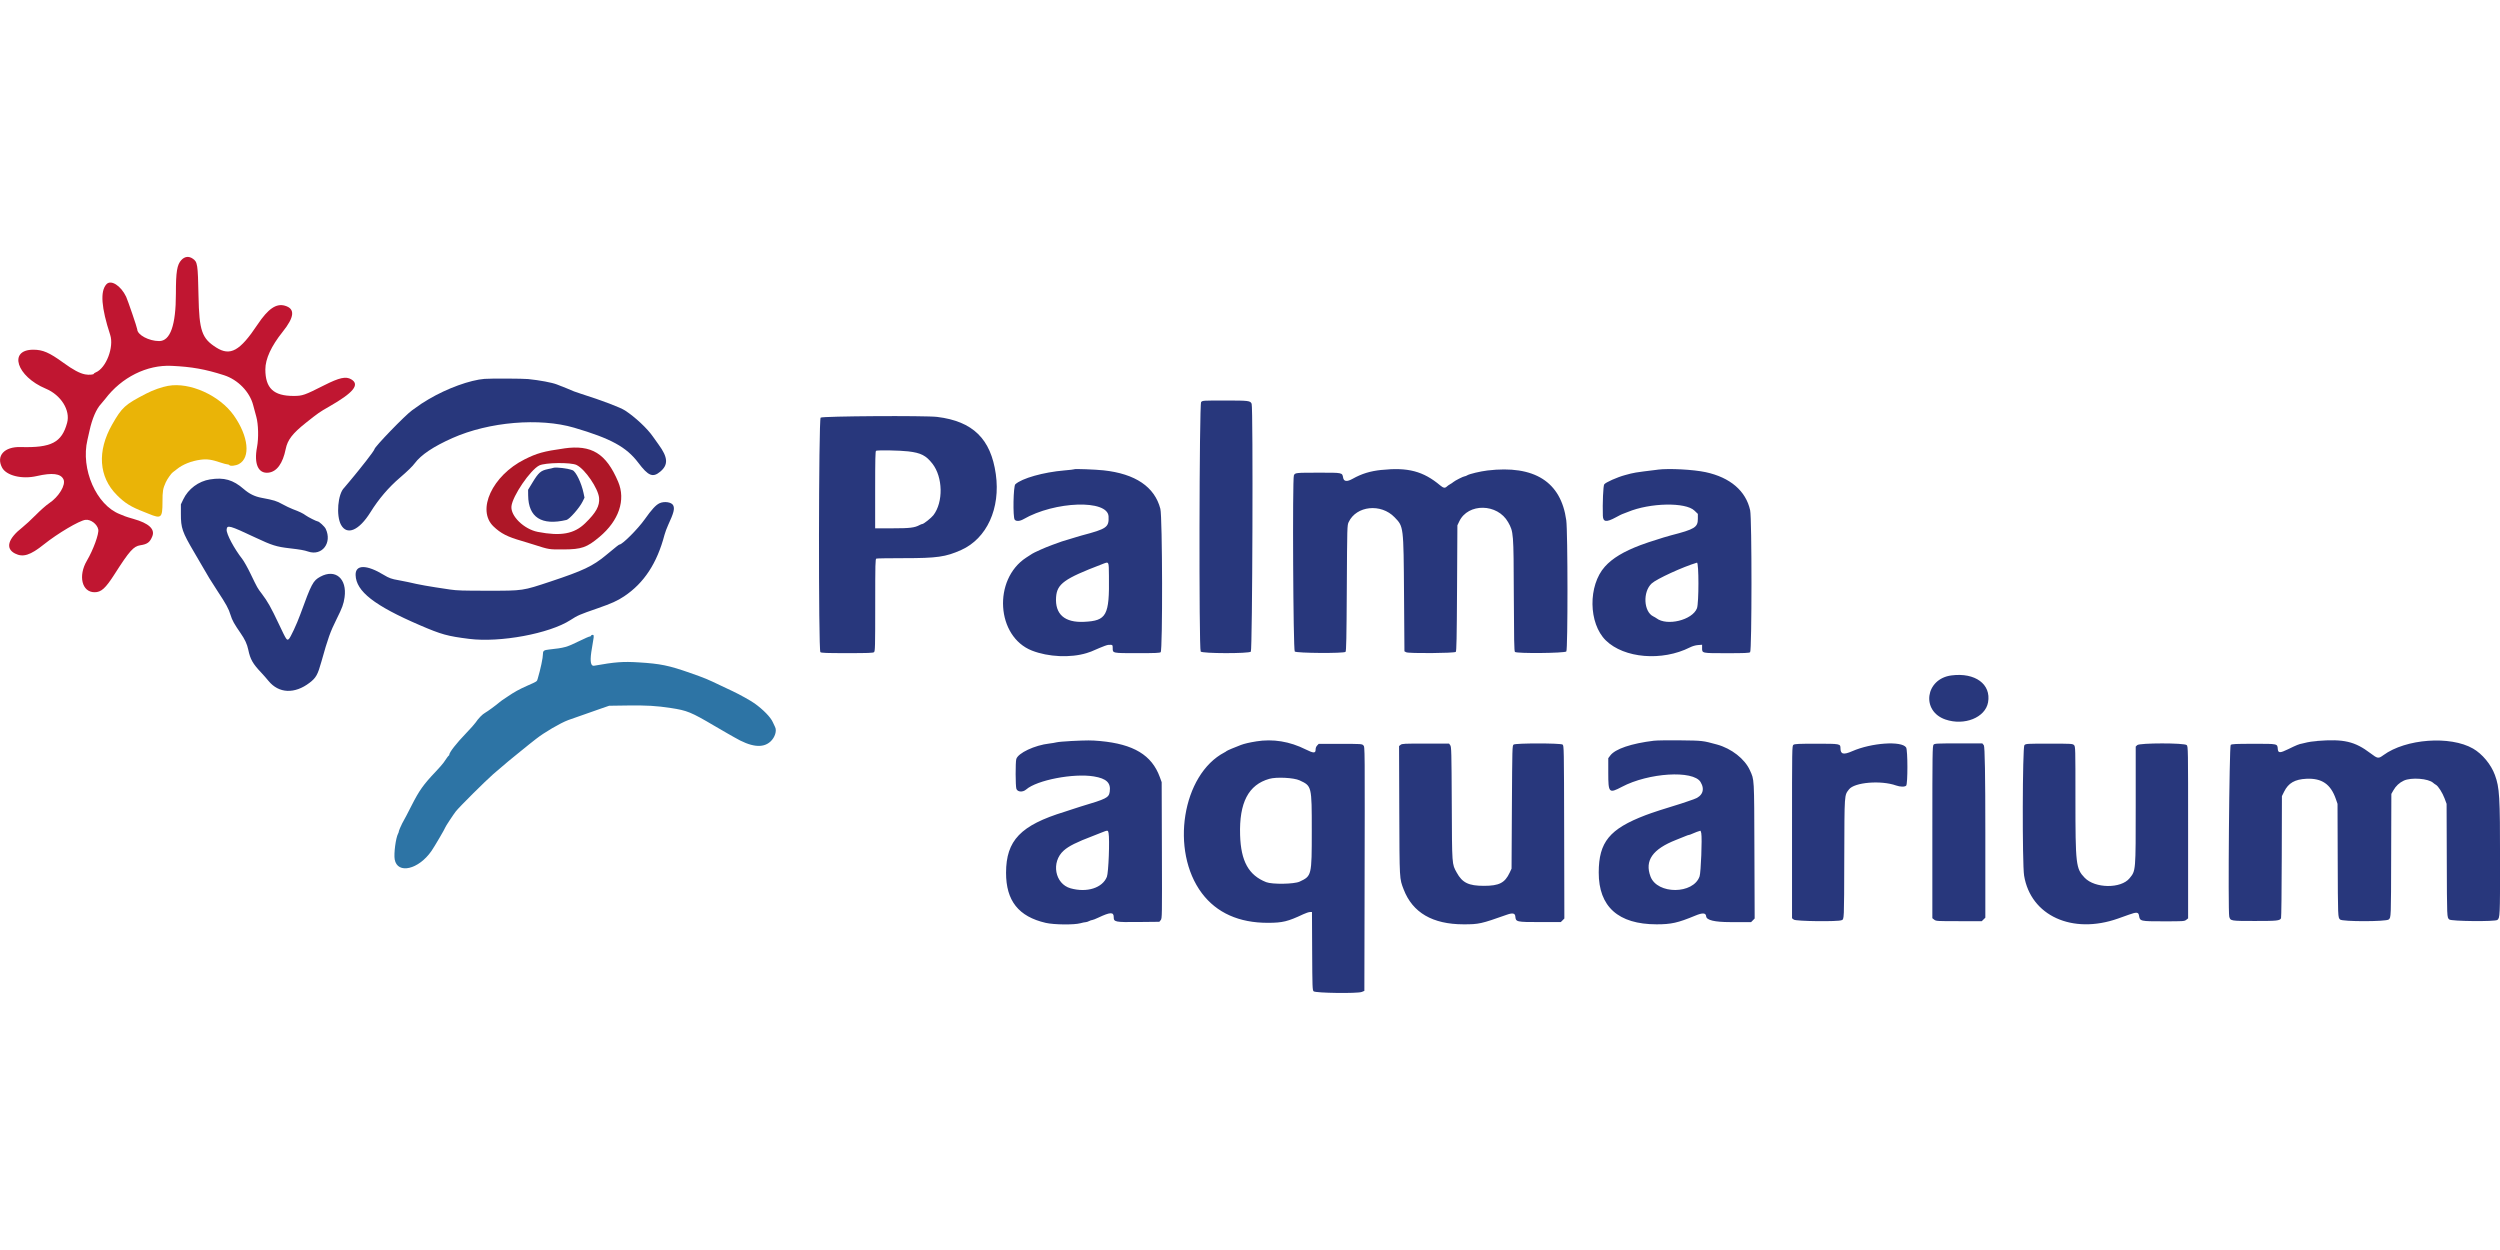 <?xml version="1.0"?>
<svg xmlns="http://www.w3.org/2000/svg" id="Ebene_2" viewBox="0 -82.38 801.6 400.8"><defs><style>.cls-4{fill:#28377c}</style></defs><g id="Ebene_1-2"><path d="M385.13 46.54c-.6.66-.74 79.15-.14 79.99.48.66 15.43.69 16.08.04.51-.51.76-78.22.26-79.46-.41-1.01-.88-1.07-8.55-1.07-7.11 0-7.2 0-7.65.5m-122 5c-.65.66-.73 74.64-.08 75.19.3.25 1.96.31 8.6.31s8.3-.06 8.6-.31c.34-.29.38-1.63.38-15.09s.04-14.79.36-14.91c.2-.08 4.14-.14 8.76-.14 10.73 0 13.47-.39 18.45-2.62 8.22-3.68 12.64-13.35 11.1-24.31-1.59-11.32-7.35-16.95-18.79-18.36-3.82-.47-36.89-.26-37.38.23m28.1 10.82c4.05.48 5.68 1.31 7.74 3.94 3.38 4.34 3.53 12.32.32 16.52-.66.86-3.12 2.82-3.54 2.82-.15 0-.55.15-.89.34-1.6.87-3.13 1.05-8.75 1.05h-5.5V74.65c0-9.68.06-12.4.29-12.49.63-.25 7.68-.13 10.34.19m53.2 5.74c-.06.06-1.5.23-3.19.37-6.7.57-13.63 2.53-15.7 4.45-.64.59-.82 10.48-.2 11.33.43.59 1.63.53 2.78-.13 10.1-5.83 27.09-6.38 27.32-.89.15 3.48-.52 3.95-8.6 6.09-.63.17-1.45.41-1.83.54-.38.13-1.46.46-2.4.73-1.95.56-2.05.6-5.14 1.73-1.26.46-2.95 1.15-3.77 1.53-.82.38-1.69.78-1.94.9-.49.22-.66.33-2.74 1.68-10.72 7.01-9.58 25.33 1.86 29.81 5.25 2.06 12.39 2.38 17.55.79 1.26-.39 1.16-.35 4.16-1.66 1.16-.5 2.39-.94 2.74-.96 1.39-.09 1.44-.06 1.44 1.01 0 1.67-.17 1.64 7.88 1.64 5.7 0 7.2-.06 7.5-.31.66-.55.57-43.41-.1-45.97-1.83-7.05-8.02-11.24-18.22-12.34-2.64-.28-9.22-.53-9.4-.35m98.55.21c-3.7.4-6.32 1.2-9.3 2.86-1.8 1.01-2.81.88-3.03-.37-.29-1.64-.15-1.61-7.75-1.6-7.54 0-7.68.02-8.04.88-.49 1.19-.22 55.96.28 56.46.54.54 15.76.64 16.28.11.24-.24.32-4.34.41-20.44.11-19.9.12-20.15.6-21.17 2.47-5.25 10.37-6.07 14.73-1.53 2.9 3.02 2.86 2.67 3.02 24.84l.13 18.13.57.3c.83.43 15.45.31 15.89-.12.24-.24.32-4.35.41-20.44l.11-20.14.6-1.26c2.81-5.95 12.28-5.79 15.67.26 1.74 3.12 1.75 3.23 1.82 23.39.05 14.19.12 17.97.36 18.2.56.56 16.06.41 16.48-.15.5-.68.48-38.42-.02-42.06-1.69-12.35-10.22-17.75-25.26-15.97-2.26.27-5.79 1.11-6.48 1.54-.28.18-.64.32-.8.32-.4 0-3.17 1.4-3.68 1.86-.22.2-.69.51-1.03.69-.34.18-.8.51-1.03.73-.6.59-1.13.5-2.15-.36-5.42-4.55-10.37-5.85-18.81-4.95m88.61-.09c-7.87.97-7.45.91-10.52 1.74-2.52.68-6.19 2.31-6.68 2.97-.33.43-.57 6.11-.44 10.07.07 2.04 1.12 2.16 4.18.5 1.03-.56 1.94-1.02 2.01-1.02.07 0 .9-.32 1.85-.71 7.09-2.94 18.5-3.17 21.33-.42l1.09 1.05v1.6c0 2.7-1.02 3.33-8.58 5.27-.63.16-1.71.47-2.4.69-4.7 1.48-5.8 1.84-7.43 2.46-5.43 2.06-8.98 4.2-11.39 6.88-5.44 6.06-5.29 18.2.29 23.67 5.86 5.74 18.05 6.75 26.99 2.23.77-.39 1.77-.68 2.57-.74l1.31-.1v1.04c0 1.71-.18 1.67 7.89 1.67 5.71 0 7.21-.06 7.51-.32.57-.47.58-42.93.01-45.5-1.37-6.23-6.4-10.53-14.27-12.23-3.93-.84-11.74-1.26-15.33-.81m12.54 44.47c-1.47 3.78-9.62 5.78-12.99 3.18-.19-.15-.65-.41-1.01-.59-3.1-1.5-3.42-7.88-.52-10.56 1.58-1.46 10.01-5.33 14.52-6.67.63-.19.63 13.01 0 14.64m-188.54-10.32c.17 12.64-.74 14.31-7.97 14.65-6.25.3-9.36-2.44-8.98-7.92.3-4.25 2.62-5.92 14.57-10.49 2.51-.96 2.31-1.26 2.38 3.76m270.15 31.83c-8.39 1.08-9.81 11.43-1.94 14.14 6.07 2.08 12.79-.62 13.67-5.5 1.05-5.81-4.12-9.62-11.73-8.64m-282.4 21.05c-2 .1-4.06.28-4.56.41-.5.12-1.53.3-2.28.38-4.72.54-10.06 3.05-10.62 4.99-.29 1.03-.27 8.67.03 9.53.37 1.06 2.05 1.17 3.15.21 3.43-3 15.16-5.26 21.7-4.18 4.06.67 5.5 2.07 5.08 4.91-.29 1.91-.98 2.27-9.32 4.75-.75.22-1.88.59-2.51.81-.63.22-1.81.61-2.62.86-14.12 4.33-18.78 9.18-18.79 19.56-.01 8.98 4 14.05 12.74 16.07 2.6.6 9.07.67 11.07.12.69-.19 1.46-.35 1.71-.35s.75-.16 1.11-.35c.36-.19.81-.34 1-.34s1.09-.35 2.01-.79c3.75-1.77 4.87-1.82 4.88-.2 0 1.64.35 1.71 7.93 1.63l6.7-.07.45-.55c.43-.54.44-1.02.37-22.39l-.07-21.83-.61-1.67c-2.57-7.02-8.39-10.53-19.11-11.52-2.87-.26-3.98-.26-9.44 0m59.4.13c-2.07.33-3.74.72-4.83 1.13-1.77.66-4.49 1.81-4.6 1.95-.06.08-.36.28-.66.43-13.56 7.07-17.49 31.57-7.25 45.17 4.74 6.29 11.91 9.5 21.19 9.48 4.69-.01 6.36-.42 11.33-2.76.81-.38 1.77-.7 2.12-.7h.65l.06 12.51c.06 11.65.09 12.53.47 12.91.58.57 14.13.75 15.45.2l.82-.34.06-27.48c.11-52.12.12-50.69-.38-51.24-.43-.47-.62-.48-7.38-.48h-6.94l-.5.53c-.33.34-.5.82-.5 1.37 0 1.14-.69 1.12-3.11-.09-5.21-2.61-10.53-3.48-15.99-2.6m340.22-.12c-1.33.11-2.73.29-3.1.41-.38.12-1.1.29-1.61.38-1.1.19-1.82.49-4.57 1.83-2.59 1.27-3.22 1.26-3.32-.03-.14-1.76.07-1.71-7.72-1.7-5.81 0-6.99.06-7.38.35-.45.34-.9 53.3-.47 55.03.35 1.42.45 1.43 8.2 1.43 7.21 0 8-.08 8.41-.89.1-.2.21-9.09.23-19.76l.05-19.39.71-1.43c1.37-2.77 3.43-3.95 7.16-4.13 4.93-.23 7.77 1.73 9.42 6.48l.54 1.56.06 17.8c.06 18.85.06 18.59.76 19.29.71.71 14.82.7 15.59-.01.76-.7.74-.17.79-20.87l.06-19.4.65-1.14c.79-1.4 1.94-2.47 3.35-3.12 2.38-1.1 7.89-.68 9.4.71.24.22.64.51.89.64.73.39 2.11 2.57 2.79 4.4l.63 1.7.06 17.8c.06 19.04.04 18.58.8 19.28.63.58 14.66.72 15.41.15.84-.64.87-1.25.87-18.82 0-20.93-.16-23.57-1.65-27.66-1.23-3.37-4.04-6.76-7.01-8.47-7.29-4.2-21.58-3.15-28.75 2.11-1.6 1.17-1.82 1.14-4.11-.59-5.06-3.83-8.57-4.65-17.13-3.97m-212.6-.08c-7.28.88-12.47 2.63-14.06 4.77l-.63.84v4.67c0 6.49.21 6.71 4.36 4.52 8.57-4.53 22.88-5.41 25.23-1.55 1.5 2.46.63 4.61-2.26 5.56-.69.23-1.61.55-2.05.71-.44.16-1.31.46-1.93.65-5.01 1.51-9.32 2.92-11.39 3.71-11.56 4.42-15 8.62-15.02 18.36-.03 10.98 6.27 16.63 18.55 16.64 4.71 0 6.82-.47 12.37-2.77 2.4-1 3.43-.94 3.53.21q.17 1.84 7.72 1.85h6.69l.57-.58.57-.58-.08-21.75c-.08-23.83-.02-22.6-1.45-25.78-1.64-3.64-5.91-6.98-10.54-8.25-4.57-1.25-4.62-1.26-11.76-1.34-3.76-.04-7.55 0-8.43.12m-81.26 1.31-.5.4.07 20.69c.08 22.47.04 21.71 1.41 25.29 2.86 7.44 9.27 11.17 19.2 11.18 4.93 0 5.58-.14 13.85-3.07 1.89-.67 2.66-.51 2.75.56.15 1.75.33 1.79 7.92 1.79h6.66l.57-.57.57-.57-.06-27.73c-.06-27.14-.07-27.73-.51-28.05-.66-.48-15.03-.48-15.69 0-.44.32-.45.86-.56 20.06l-.11 19.73-.61 1.3c-1.54 3.27-3.36 4.21-8.26 4.21-4.89 0-6.92-.98-8.71-4.25-1.55-2.82-1.5-2.13-1.59-22.15-.08-16.62-.12-18.18-.48-18.67l-.39-.54h-7.52c-6.82-.01-7.56.02-8.01.39m125.96 0c-.46.34-.46.61-.46 27.98v27.64l.58.44c.7.54 14.17.69 15.3.18.85-.38.81.52.87-20.06.07-20.77 0-19.91 1.51-21.88 1.74-2.28 10.23-2.99 15.1-1.26 1.33.47 2.8.5 3.24.05.53-.52.52-11.44-.02-12.24-1.44-2.17-11.09-1.51-17.28 1.2-2.82 1.23-3.76.99-3.77-.94 0-1.45-.1-1.46-7.73-1.46-5.78 0-6.96.06-7.35.35m44.93-.03c-.35.38-.39 2.66-.39 28.02v27.61l.61.48c.59.46.88.47 7.93.47h7.31l.57-.56.57-.56v-27.34q0-27.31-.48-27.94l-.48-.6h-7.63c-7.1 0-7.66.03-8.02.42m29.14.12c-.63.63-.72 38.02-.1 41.84 2.1 12.87 15.46 18.97 30.14 13.77 1.01-.36 2.59-.92 3.51-1.25 2.46-.88 3.01-.82 3.2.33.29 1.8.37 1.82 7.91 1.82 6.34 0 6.64-.02 7.22-.47l.61-.48v-27.55c0-27.25 0-27.56-.46-28.01-.72-.72-15.06-.71-15.84 0l-.5.47v18.6c0 21.62.04 21.15-1.97 23.63-2.75 3.38-11.08 3.29-14.4-.16-2.81-2.92-2.96-4.2-2.96-25.48 0-16.29 0-16.61-.46-17.06-.44-.44-.77-.46-7.94-.46s-7.5.02-7.94.46m-232.43 11.31c3.92 1.83 3.91 1.76 3.91 16.18s-.03 14.47-3.89 16.29c-1.74.82-8.79.93-10.73.17-5.62-2.22-8.11-6.71-8.36-15.1-.32-10.39 2.67-16.14 9.38-18.03 2.31-.65 7.85-.37 9.69.49m-61.25 16.84c.4 2.12 0 12.77-.54 14.1-1.42 3.56-6.39 5.14-11.63 3.68-5.06-1.41-6.33-8.43-2.2-12.11 1.63-1.45 4.09-2.68 9.45-4.72.44-.17 1.57-.61 2.51-.99 2.18-.87 2.23-.87 2.4.04m190.06.12c.31 1.64-.12 12.58-.54 13.81-1.98 5.81-13.57 5.86-15.74.07-1.92-5.12.64-8.78 8.2-11.75 1.31-.52 2.72-1.08 3.13-1.26.41-.18.86-.33.99-.33s.56-.15.96-.34c.77-.36 2.43-.98 2.69-1.01.09 0 .23.35.31.8" class="cls-4"/><path fill="#c01631" d="M58.15 1c-1.39 1.5-1.75 3.75-1.75 10.78 0 10.12-1.79 15.2-5.37 15.2-3.28 0-7-1.99-7.03-3.77 0-.45-3.04-9.35-3.55-10.43-1.7-3.58-4.88-5.6-6.33-4.01-2.04 2.24-1.65 7.48 1.21 16.22 1.28 3.92-1.31 10.67-4.62 12.03-.35.14-.63.34-.63.43 0 .31-1.6.44-2.78.21-1.75-.33-3.84-1.45-7.06-3.79-4.44-3.22-6.52-4.12-9.55-4.12-8.13-.01-5.39 8.57 3.99 12.49 4.89 2.05 7.94 6.93 6.84 10.96-1.72 6.32-5.06 8.05-14.92 7.76-5.21-.15-7.9 2.8-5.95 6.56 1.35 2.6 6.37 3.84 11.15 2.74 4.97-1.14 7.67-.81 8.55 1.05.84 1.77-1.48 5.61-4.64 7.7-.87.57-2.75 2.23-4.23 3.73-1.47 1.49-3.39 3.26-4.27 3.95-4.69 3.66-5.57 6.79-2.39 8.41 2.56 1.3 4.89.57 9.25-2.92 4.4-3.52 11.31-7.61 13.31-7.88 1.67-.23 3.78 1.35 4.13 3.08.28 1.37-1.61 6.56-3.63 9.98-2.89 4.89-1.63 10.15 2.44 10.15 2.15 0 3.5-1.23 6.44-5.83 4.75-7.44 6.06-8.9 8.22-9.23 2.27-.34 3.09-.95 3.86-2.88.92-2.29-1.12-4.18-6.01-5.56-1.29-.37-2.55-.76-2.78-.87-.24-.11-.94-.4-1.57-.64-7.6-2.91-12.67-14.49-10.44-23.86.16-.69.46-2.02.67-2.96.82-3.79 2.19-6.97 3.67-8.53.33-.35.94-1.08 1.35-1.62 5.28-6.95 13.36-10.98 21.28-10.61 6.49.3 10.76 1.06 16.81 3 4.47 1.43 8.28 5.35 9.37 9.65.24.94.68 2.59.99 3.67.67 2.37.78 6.9.23 9.75-1.03 5.38.4 8.56 3.66 8.18 2.69-.31 4.6-2.94 5.54-7.59.59-2.92 2.18-4.99 6.46-8.39 4-3.18 4.43-3.48 7.44-5.19 7.84-4.47 9.96-7.08 7.1-8.76-1.7-1.01-3.79-.55-8.6 1.88-6.39 3.23-7 3.44-9.84 3.45-6.45.01-9.08-2.46-9.09-8.52 0-3.35 1.89-7.46 5.52-12 3.85-4.81 4.08-7.44.76-8.41-2.79-.82-5.41.99-8.78 6.04-5.66 8.51-8.75 10.22-13.26 7.36-4.61-2.92-5.45-5.36-5.67-16.49-.21-10.28-.31-10.96-1.87-12.01-1.27-.86-2.56-.69-3.62.45"/><path fill="#eab407" d="M53.93 41.33c-2.09.38-4.83 1.35-7 2.47-6.91 3.57-7.8 4.38-10.99 9.97-4.84 8.5-4.28 16.76 1.52 22.58 2.61 2.62 4.5 3.78 8.82 5.46.53.21 1.16.46 1.4.56 4.03 1.67 4.41 1.34 4.42-3.8 0-3.5.13-4.27 1.06-6.32.47-1.04 1.82-2.94 2.27-3.21.14-.08.7-.52 1.25-.96 1.89-1.55 4.71-2.67 7.69-3.06 2.05-.27 3.5-.05 6.46.95.89.3 1.83.55 2.09.55.26 0 .53.1.6.22.26.42 2.06.23 3.09-.33 3.8-2.06 3.08-8.89-1.64-15.59-4.52-6.41-14.15-10.75-21.05-9.48"/><path d="M155.45 39.09c-4.79.39-12.03 3.02-18.06 6.57-1.87 1.1-2.46 1.49-5.3 3.55-2.25 1.62-12.01 11.72-12.01 12.42 0 .2-1.41 2.18-2.7 3.8-.63.79-1.7 2.13-2.37 2.98-.68.85-1.28 1.59-1.34 1.65-.06.06-.78.92-1.59 1.92-.81 1-1.58 1.91-1.71 2.03-2.06 1.96-2.65 8.98-1.01 11.92 1.93 3.45 5.77 1.79 9.43-4.08q3.97-6.38 9.46-11.08c2.37-2.03 3.97-3.59 4.73-4.6 2.05-2.74 6.01-5.39 12.11-8.1 11.69-5.2 27.93-6.57 39.01-3.31 11.77 3.46 16.75 6.19 20.55 11.22 3.22 4.27 4.66 4.86 7.04 2.88 2.65-2.21 2.51-4.57-.54-8.73-.53-.72-1.35-1.87-1.82-2.55-1.77-2.57-5.65-6.2-8.87-8.31-1.54-1.01-7.4-3.24-14.18-5.39-1.84-.58-2.64-.89-4.53-1.73-.37-.16-1.48-.61-3.22-1.27-1.55-.6-5.44-1.33-9.18-1.72-1.61-.17-12.03-.22-13.9-.06M67.34 71.34c4.49-.72 7.39.11 10.83 3.1 1.75 1.52 3.49 2.38 5.67 2.79 4 .75 4.86 1.02 6.7 2.05 1.02.57 2.53 1.29 3.35 1.6 2.1.78 3.3 1.36 4.17 2.01.68.51 3.44 1.9 3.77 1.9.47 0 2.25 1.64 2.61 2.4 2.13 4.49-1.18 8.79-5.6 7.29-1.3-.44-2.54-.66-6-1.06-4.21-.49-5.64-.94-10.91-3.42-8.39-3.95-9.14-4.16-9.26-2.55-.1 1.38 2.43 6.12 5.02 9.42.53.68 1.73 2.81 2.66 4.75 2.22 4.6 2.19 4.54 3.6 6.39 1.88 2.48 2.89 4.27 5.46 9.7 2.48 5.25 2.55 5.34 3.21 4.8.5-.42 2.53-4.76 3.63-7.78 3.65-10.03 4.13-10.93 6.47-12.2 4.81-2.62 8.61.62 7.76 6.62-.31 2.17-.73 3.33-2.55 6.97-2.04 4.09-2.79 6.2-4.86 13.6-1.19 4.26-1.73 5.23-3.79 6.81-4.8 3.68-9.88 3.46-13.18-.57-.65-.79-1.67-1.96-2.27-2.59-2.78-2.93-3.58-4.32-4.23-7.44-.37-1.79-1.1-3.34-2.49-5.34-1.96-2.82-2.69-4.12-3.18-5.76-.61-2.02-1.4-3.47-4.18-7.68-1.95-2.96-3.34-5.22-5.14-8.41-.24-.43-1.14-1.97-2.08-3.57l-.28-.48c-3.81-6.48-4.26-7.76-4.25-12.26v-3.09l.76-1.6c1.6-3.36 4.9-5.82 8.61-6.41Zm110.12-3.72c.83-.28 4.74.21 6.13.77 1.08.44 2.85 4.1 3.51 7.27l.32 1.53-.64 1.3c-.98 1.98-4.17 5.61-5.13 5.84-8 1.9-12.23-.81-12.3-7.86l-.02-1.81 1.43-2.36c1.9-3.13 2.64-3.78 4.8-4.24.92-.2 1.77-.39 1.89-.43Zm2.07 5c.97.85 3.17 3.82 3.17 4.27s-1.28 2.1-2.6 3.28l-1.32 1.19h-3.11l-.99-1.28c-2.71-3.51-2.4-6.29.85-7.8 1.7-.79 2.84-.7 4 .32m31.92 6.39c-1.16.54-2.49 1.98-4.71 5.12-2.2 3.11-7.16 8.08-8.09 8.11-.2 0-.83.5-4.4 3.46-4.18 3.46-7.26 4.92-17.64 8.37-9.12 3.03-8.79 2.98-20.2 2.98-8.03 0-9.91-.06-12.08-.38-7.38-1.09-9.61-1.49-13.57-2.41-.76-.18-2.11-.44-2.99-.59-2.16-.36-3.06-.68-4.66-1.66-5.56-3.39-9.18-3.4-9.09 0 .14 5.24 6 9.81 20.66 16.12 6.86 2.95 8.79 3.49 15.76 4.36 9.91 1.25 25.73-1.69 32.44-6.02 2.38-1.54 2.88-1.75 8.7-3.77 4.54-1.58 6.37-2.41 8.55-3.86 6.37-4.25 10.54-10.6 12.93-19.69.22-.82.75-2.26 1.19-3.2 1.8-3.87 2.15-5.26 1.58-6.32-.54-1-2.84-1.33-4.37-.63" class="cls-4"/><path fill="#2d74a5" d="M189.45 121.51c0 .11-.17.2-.37.2s-1.71.66-3.36 1.47c-4.01 1.97-4.72 2.17-9.67 2.7-1.62.18-1.95.4-1.95 1.36 0 1.27-.76 4.88-1.7 8.05-.26.86-.11.77-3.3 2.18-2.64 1.17-4.13 1.99-6.36 3.51-.8.55-1.61 1.09-1.8 1.21-.19.12-.54.39-.78.6-.98.86-3.9 3-4.6 3.37-.84.44-2.19 1.82-3.04 3.11-.31.47-1.7 2.03-3.08 3.46-3.11 3.22-5.39 6.15-5.39 6.92 0 .11-.07.22-.16.26-.15.07-.56.62-1.65 2.23-.28.42-1.43 1.73-2.54 2.9-3.93 4.14-5.27 6.03-7.69 10.79-1.31 2.59-2.12 4.13-3.07 5.84-.38.68-1.08 2.39-1.08 2.63 0 .13-.09.4-.21.6-.75 1.35-1.42 6.49-1.09 8.3.88 4.8 7.63 3.25 11.77-2.7.94-1.35 4.45-7.34 4.45-7.59 0-.2 2.66-4.22 3.39-5.15 1.2-1.5 9.37-9.63 12.01-11.95 2.35-2.07 7.63-6.48 8.86-7.4.43-.32.95-.74 1.17-.94.22-.2.87-.73 1.45-1.18.58-.45 1.55-1.22 2.17-1.71 2.67-2.11 7.79-5.11 10.38-6.08.84-.31 7.46-2.64 10.87-3.82l2.24-.77 5.77-.08c6.25-.09 9.41.1 14.05.81 5.21.8 6.44 1.31 13.85 5.67 1.76 1.04 3.68 2.15 4.26 2.47.59.32 1.54.87 2.13 1.21 5.39 3.18 9.2 3.64 11.65 1.41 1.45-1.32 2.13-3.5 1.47-4.72-.11-.2-.44-.9-.73-1.55-.71-1.58-3-3.93-5.79-5.95-1.21-.87-4.81-2.88-7.04-3.93-1.28-.6-2.99-1.41-3.81-1.8-4.47-2.14-5.05-2.38-9.8-4.05-6.88-2.42-9.58-2.97-16.59-3.4-4.98-.31-7.51-.12-14.26 1.08q-1.54.27-.89-4.36c.17-1.18.43-2.83.6-3.68.31-1.63.25-1.96-.34-1.84-.2.04-.37.17-.37.28Z"/><path fill="#ae1727" d="M180.86 61.41c-6.55.92-8.68 1.51-12.7 3.53-10.31 5.18-15.42 16.22-9.93 21.47 2.36 2.26 4.48 3.34 9.06 4.65.72.21 2.44.74 3.84 1.18 4.99 1.6 4.87 1.58 9.62 1.55 5.75-.04 7.41-.61 11.46-4.01 6.24-5.23 8.48-11.84 5.99-17.7-3.86-9.07-8.5-11.93-17.34-10.68m4.03 5.33c2.7 1.32 6.93 7.51 7.2 10.54.23 2.56-.95 4.72-4.48 8.14-3.51 3.41-7.79 4.19-15.16 2.76-4.43-.86-8.79-5.09-8.46-8.22.35-3.3 6.03-11.64 8.91-13.08 1.9-.95 10.15-1.05 11.99-.15"/></g></svg>
